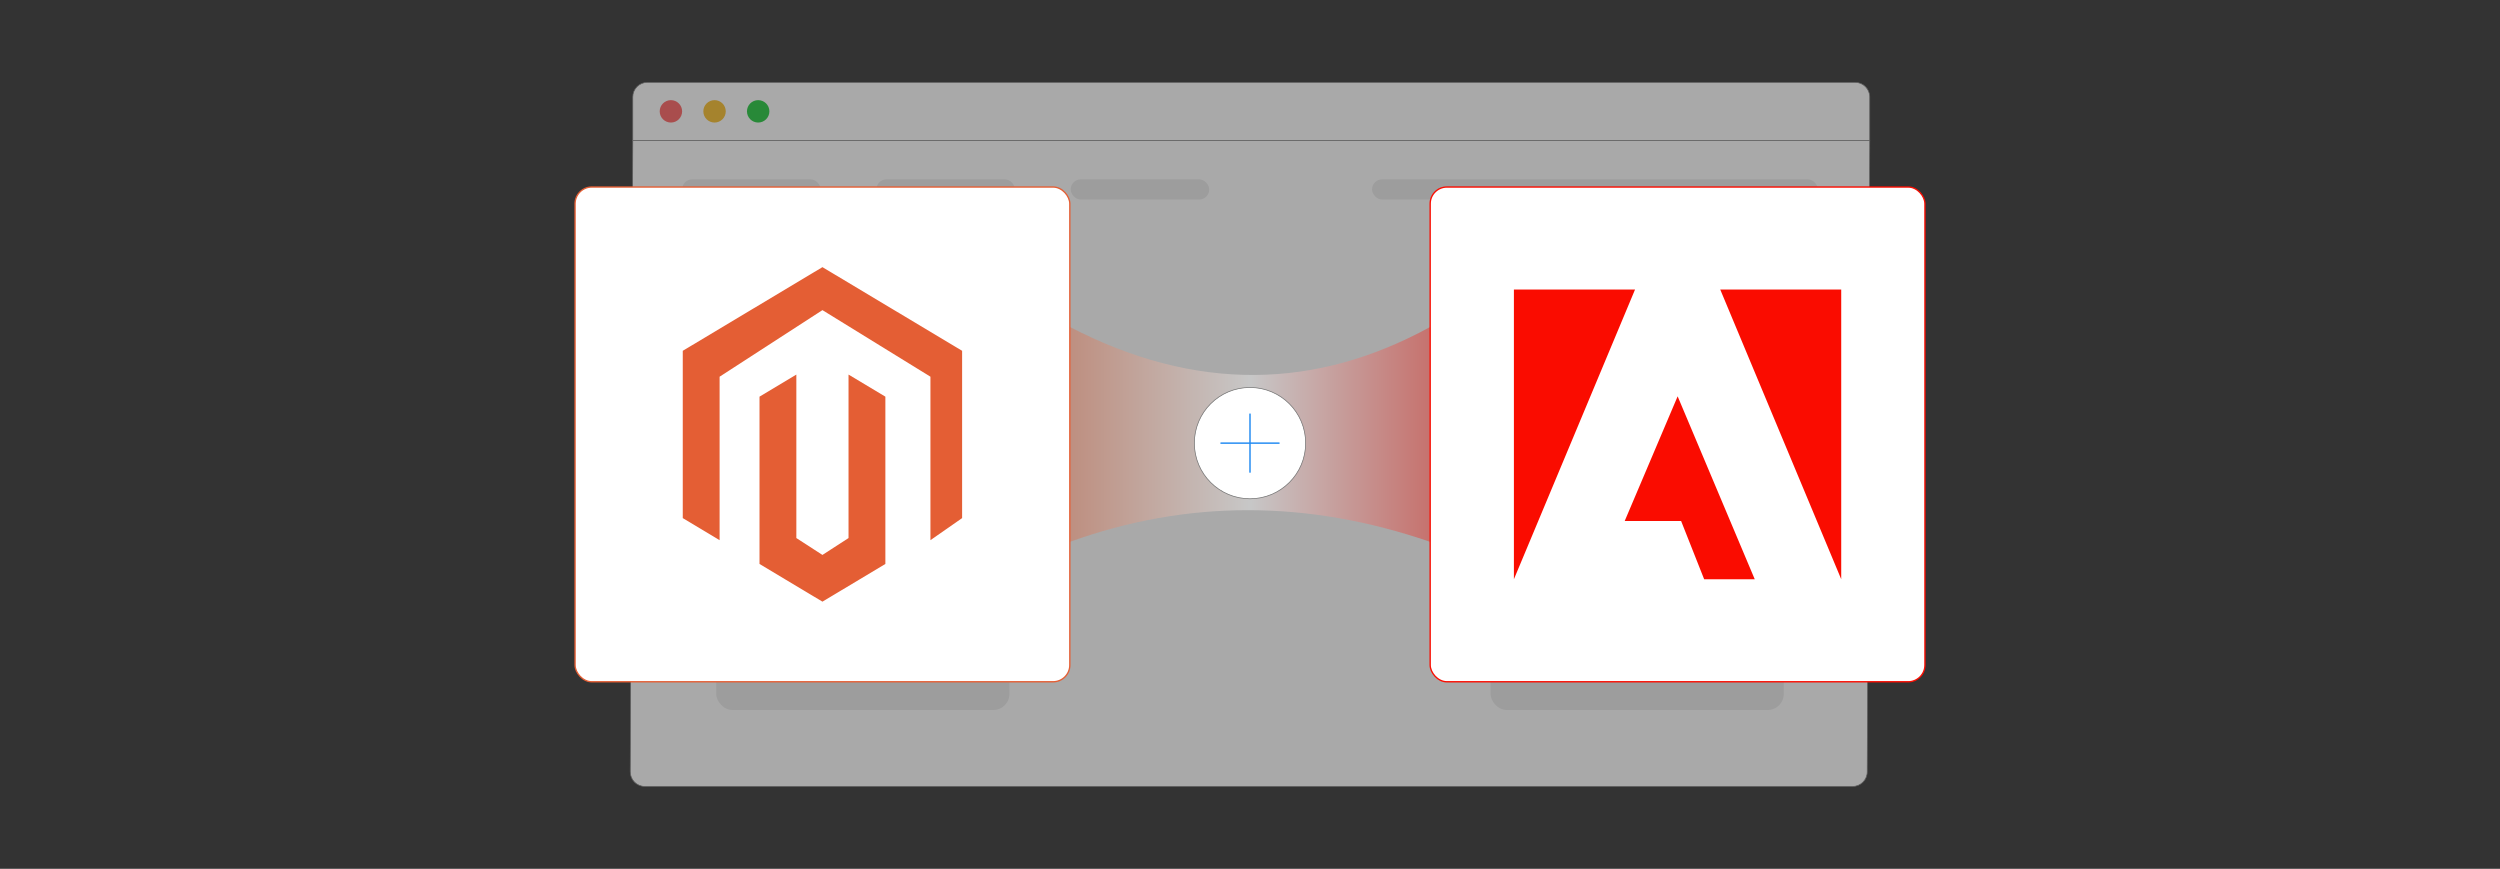 <?xml version="1.0" encoding="UTF-8"?><svg id="_02-What-is-Magento" xmlns="http://www.w3.org/2000/svg" xmlns:xlink="http://www.w3.org/1999/xlink" viewBox="0 0 860 298.867"><rect x="0" y="0" width="860" height="298.867" fill="#333333" stroke="none"/><defs><linearGradient id="linear-gradient" x1="368.019" y1="149.434" x2="491.981" y2="149.434" gradientUnits="userSpaceOnUse"><stop offset="0" stop-color="#e45e34"/><stop offset=".193" stop-color="#ee9c82"/><stop offset=".5" stop-color="#fff"/><stop offset="1" stop-color="#fa0c00"/></linearGradient></defs><g opacity=".58"><path d="M643.193,33.357c0-2.777-2.252-5.029-5.029-5.029H222.704c-2.777,0-5.029,2.252-5.029,5.029v14.92h425.518v-14.92Z" fill="#fff" stroke="#7c7c7c" stroke-miterlimit="10" stroke-width=".251"/><path d="M217.675,48.277l-.869,217.233c0,2.777,2.252,5.029,5.029,5.029h415.46c2.777,0,5.029-2.252,5.029-5.029l.869-217.233H217.675Z" fill="#fff" stroke="#7c7c7c" stroke-miterlimit="10" stroke-width=".251"/><rect x="471.981" y="61.696" width="153.37" height="6.943" rx="3.471" ry="3.471" fill="#eaeaea" stroke-width="0"/><rect x="234.649" y="61.696" width="47.654" height="6.943" rx="3.471" ry="3.471" fill="#eaeaea" stroke-width="0"/><rect x="301.484" y="61.696" width="47.654" height="6.943" rx="3.471" ry="3.471" fill="#eaeaea" stroke-width="0"/><rect x="368.319" y="61.696" width="47.654" height="6.943" rx="3.471" ry="3.471" fill="#eaeaea" stroke-width="0"/><circle cx="230.793" cy="38.303" r="3.856" fill="#ff6160" stroke-width="0"/><circle cx="245.803" cy="38.303" r="3.856" fill="#f8bd2a" stroke-width="0"/><circle cx="260.812" cy="38.303" r="3.856" fill="#21c83c" stroke-width="0"/><rect x="246.386" y="99.059" width="100.847" height="145.171" rx="5.517" ry="5.517" fill="#eaeaea" stroke-width="0"/><rect x="512.767" y="99.059" width="100.847" height="145.171" rx="5.517" ry="5.517" fill="#eaeaea" stroke-width="0"/></g><rect x="197.82" y="64.334" width="170.199" height="170.199" rx="5.75" ry="5.75" fill="#fff" stroke="#e45e34" stroke-miterlimit="10" stroke-width=".472"/><g id="LOGO"><polygon points="330.967 120.674 330.967 178.225 320.07 185.818 320.07 129.586 282.919 106.682 247.544 129.586 247.544 185.818 234.872 178.225 234.872 120.674 282.919 91.898 330.967 120.674" fill="#e45e34" stroke-width="0"/><polygon points="304.567 136.45 304.567 194.002 295.802 199.25 282.919 206.969 270.026 199.25 261.272 194.002 261.272 136.45 273.943 128.858 273.943 185.089 282.919 190.897 291.895 185.089 291.895 128.858 304.567 136.45" fill="#e45e34" stroke-width="0"/></g><rect x="491.981" y="64.334" width="170.199" height="170.199" rx="5.75" ry="5.75" fill="#fff" stroke="#fa0c00" stroke-miterlimit="10" stroke-width=".472"/><path d="M562.45,99.609h-41.667v99.648l41.667-99.648Z" fill="#fa0c00" stroke-width="0"/><path d="M591.766,99.609h41.613v99.648l-41.613-99.648Z" fill="#fa0c00" stroke-width="0"/><path d="M577.108,136.336l26.52,62.921h-17.4l-7.926-20.033h-19.408l18.214-42.889Z" fill="#fa0c00" stroke-width="0"/><path d="M491.981,186.398c-42.289-14.534-83.61-14.534-123.963,0v-73.929c43.732,22.649,84.92,21.399,123.963,0v73.929Z" fill="url(#linear-gradient)" opacity=".35" stroke-width="0"/><circle cx="430" cy="152.434" r="19.143" fill="#fff" stroke="#727272" stroke-miterlimit="10" stroke-width=".25"/><line x1="430" y1="142.459" x2="430" y2="162.408" fill="#fff" stroke="#228bf2" stroke-linecap="round" stroke-linejoin="round" stroke-width=".504"/><line x1="439.974" y1="152.434" x2="420.026" y2="152.434" fill="#fff" stroke="#228bf2" stroke-linecap="round" stroke-linejoin="round" stroke-width=".504"/></svg>